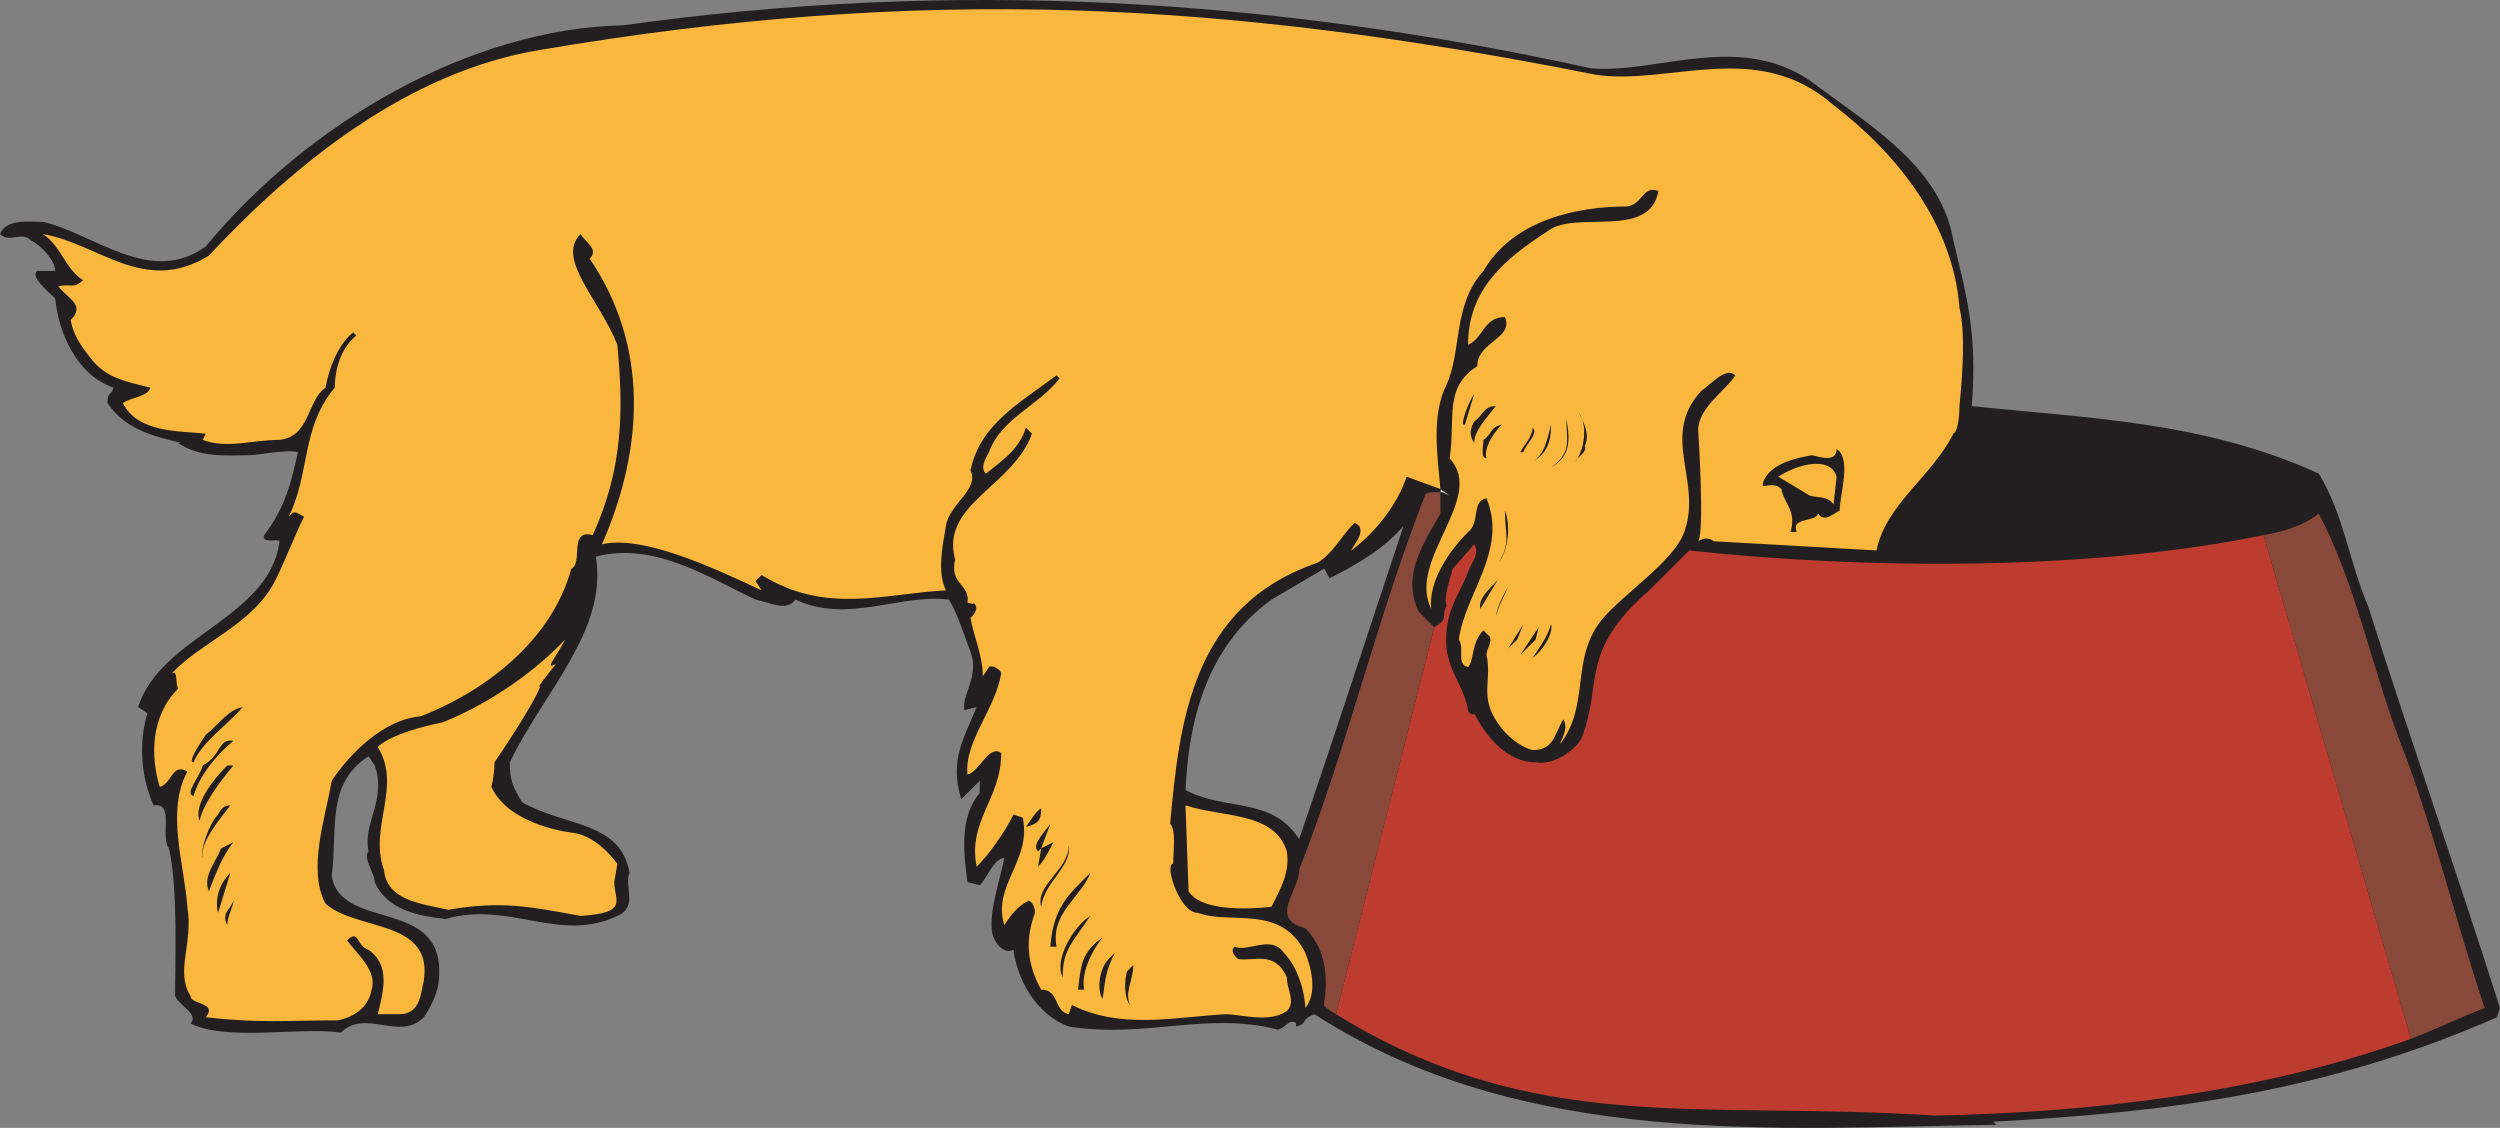 <svg xmlns="http://www.w3.org/2000/svg" width="610.5" height="275.422"><rect width="100%" height="100%" fill="#808080" stroke="none"/><path fill="#231f20" fill-rule="evenodd" d="M610.5 246.17c-9.75-30.75-22.5-67.5-32.25-98.25-4.5-10.5-6-22.5-12-32.25-27.75-12.75-56.25-13.5-84.75-16.5 1.5-18-1.5-27.75-4.5-40.5-3-17.25-18.75-27-33-37.5-18-14.25-39-3-55.5-4.5-78.75-17.25-156-21.75-236.25-10.5-37.5.75-77.25 24-102 54-13.5 9.75-27-3-39.75-6-3.75 0-9-.75-10.5 3 2.25 2.25 5.25-.75 7.5 1.5 3 1.5 6 5.25 6 7.5H9c-1.5 1.5 2.25 4.5 4.5 6.75.75 8.25 5.25 18.75 14.25 21.75-.75 2.25-1.5.75-1.5 3.75 4.5 6.75 12 8.25 18 9.75h-.75c5.25 3.75 12.75 3 17.25 3 2.25 0 9-1.5 12-.75-1.5 6.75-3 13.5-8.25 20.25-.75 2.25 3.75.75 3.75 1.5-2.25 18.75-29.25 23.25-34.5 40.5l2.25 1.5c-2.25 7.5-1.5 15.75 1.5 22.5 5.25-.75 1.5 7.5 3.75 10.5 2.25 9.75 1.5 27.75 1.5 36 .75 2.25 6 4.5 3.75 6.75 9 4.5 27 .75 36.75 2.25 6-6 14.25 2.25 20.25-3.75 1.5-2.25 3.75-6 3.75-10.5.75-18.75-24-10.5-26.25-24 1.5-11.25-1.5-22.5 9-29.25l1.5 2.25c3 8.25-3 14.25-1.5 21-1.5 1.5 1.5 5.25 1.5 7.5 3 6.75 10.5 8.25 17.25 9 15.75-4.5 27.75 6 42-.75 5.25-2.25 1.5-7.5 3-10.5-2.25-12.75-15.75-11.25-26.25-17.25-2.25-3.75-3-5.25-3-9.75 8.25-17.25 24-32.25 21-50.25 14.25-3.75 27.75 5.25 39 10.5 3.75.75 7.5 3 9.75 0 12.75 6 25.5-1.5 37.5 0 2.25 3.75 3.75 9 5.25 12.75 2.25 6-2.25 10.5-1.5 14.25l3-.75c-3 7.5-6.75 12.75-3.75 22.5l4.5-4.5v3c-5.25 6-3.75 15.75-3 21.75l3 .75c2.25-2.25 3-6 6-6.75-.75 4.5-3.75 12.75-3 18 0 1.5 2.25 6 5.25 4.5.75 6.75 5.25 15.75 13.5 18.75 18.75 3 33.75-3.75 51 .75 1.5 0 3-3 4.5-1.5v.75c3-.75.75-1.5 4.5-3 51 33 113.25 27.75 166.5 27l-.75-.75c41.25-2.25 80.25-6.75 123-25.5l.75-2.25m-293.25-41.25c-6.75-10.5-18-6.75-27.75-12 .75-15.75 4.5-34.5 21-46.5l12.75-7.5c0-.75.75 1.5 1.5 2.25 7.5-3.75 13.5-7.5 18-12.75-8.25 24.75-16.5 50.25-25.5 76.5"/><path fill="#fff" fill-rule="evenodd" d="M351.75 119.42v.75c.75 0 1.5.75 2.25.75l-2.25-1.5"/><path fill="none" stroke="#231f20" stroke-linecap="round" stroke-linejoin="round" stroke-miterlimit="10" stroke-width=".12" d="M351.75 119.42v.75c.75 0 1.5.75 2.25.75zm0 0"/><path fill="#be3b2f" fill-rule="evenodd" d="M326.25 247.67c48.75 30 88.5 21 146.25 24.75 37.5-.75 78.75-5.25 116.25-18.75l-36-123c-43.5 9-99 8.25-140.25 3.75l-9.75 9.75c-17.25 15-11.25 22.5-16.5 36-1.5 3-6.75 6.75-11.25 6-6.75 0-12-6-15-12 0 .75-1.5 0-1.5-.75-.75-5.25-4.5-9-5.25-15-.75-9 3-12.75 5.25-18.75.75-2.25 3-4.5 1.5-6.75l-5.25 6c-.75 3-2.25 6.75-1.5 9-1.5 3 .75 3-3 5.25l-24 94.5"/><path fill="#88493a" fill-rule="evenodd" d="M326.25 247.67c-1.5-.75-2.25-1.5-3-2.25.75-4.5 1.5-12.75-4.5-18.75-9-2.25-1.5-9-1.5-14.25 12-30.75 18.75-60.75 30.75-91.5 0-.75 2.25-.75 3.75-.75v5.25c-3.75 6.75-9.75 15-5.25 24l3.75 3.75-24 94.5m262.5 6c6-2.25 12-5.25 18-7.5-7.5-22.5-12.75-45-21-66-6.75-18-10.5-37.5-19.5-54.75-3.75 3-9 4.5-13.5 5.25l36 123"/><path fill="#fab73d" fill-rule="evenodd" d="M353.25 93.92c3.75-8.25 1.5-19.5 9-27.75 7.5-12.75 23.25-15.75 35.25-15.75 3.75-.75 3.75-5.25 7.5-3.75-2.25 12-20.25 4.5-27 9.75-10.5 6.75-19.5 14.25-19.5 27.75 3.75-1.5 3.75-6.75 9-6.75 2.25 5.25-6.75 6-6.75 12-8.25 5.25-5.25 12.75-6.75 22.5 9 9.75-10.5 24.75-4.5 36.75-.75-6.75 4.5-14.25 9-18.75 3-2.25.75-7.5 4.5-8.25 5.25 12.75-5.25 23.25-6.75 34.5 1.5 2.25-.75 6 2.25 6.75 1.5-1.5.75-6 3.75-9l1.5 1.5c.75 1.5-.75 3-.75 4.5 1.5 6.75-2.25 10.5 3.75 18 3.75 4.5 7.5 5.25 7.5 5.25 5.25 0 5.25-3.75 7.5-7.5 1.5 2.25-.75 5.25-.75 6 7.5-9.75 2.25-21 10.5-30.75 5.25-6 16.5-13.5 19.5-20.25 5.25-12.75-6-24 4.5-35.25 2.25-1.5 6-6 8.25-3.75-2.25 3.75-9.75 8.25-9 14.25 0 0 1.5 23.25 0 26.25 2.25-1.5 3.75 0 3.75 0l39.75 2.25c2.25-11.25 13.5-18 18.75-28.5 1.5-.75 1.5-6.75 1.5-6.75.75-7.5 1.5-18 0-24-1.5-20.25-15-37.5-30.75-49.5-18.75-16.5-40.5-4.5-58.5-7.5C298.5.17 225-3.58 132 12.17c-32.25 5.25-60 27.75-81 50.25-15.75 9.75-27-3-40.5-5.25 4.5 3 5.25 8.25 9.75 11.25-2.25 2.25-3 .75-6 1.5 2.25 3 6.75 4.5 3 8.25.75 3.75 2.25 6 5.25 9.75 3.75 4.5 8.25 5.25 14.25 6.75-.75 2.25-4.5 2.25-6.75 3.75 3.75 7.5 14.25 6.75 20.25 7.5l-.75 1.5c6 2.25 12 0 18.75 0 7.5-.75 6.75-9.75 11.25-12.75.75-4.5 3-10.5 6.75-13.5l.75.75c-4.5 3.75-5.25 9.75-5.25 12.75-8.25 9.75-6 21-11.25 31.5l.75-.75c.75-.75 1.5 0 3 .75-2.25 4.5-4.5 10.5-6.75 15-5.25 11.25-18.75 15.75-25.5 23.25 1.5-.75.75 2.25 1.5 3.75-6.75 6.75-6.75 16.5-4.5 24 3-.75 3-6 6.75-3.75-5.25 9.75-.75 22.5 0 33 1.5 9-3 15.75.75 21.75 0 2.25 6.75 1.5 3.75 5.25 13.5 1.5 19.5.75 32.25.75 3.75-.75 7.5-3 8.25-7.5 1.5-4.5-3.75-9-6-12 3-3 2.25 1.5 5.25 2.25 5.25 3.75 3.75 9.75 2.25 15.75h5.25c5.25 0 5.25-5.25 6-8.25 2.25-15-16.5-12-24-18.75-4.5-8.25 0-21 1.5-30 4.5-6.75 12.75-15 21.75-15.75 17.25-6.75 32.25-19.5 36.75-36 3-1.5-.75-9.75 5.25-8.25 7.5-16.5 7.5-30.75 6-46.5-4.5-11.25-15-21-9-27 1.5 2.25 4.5 3.75 2.25 6 14.25 21 13.5 45.75 3 69.75 9.75-2.25 26.25 5.25 39 11.25l-1.5-2.25 1.5-1.5c15.75 9.75 30 4.5 45 3.75-2.25-4.5-.75-11.25 0-15.75.75-5.25 8.25-9 6-13.5 2.25-11.25 12-16.5 21-23.25l.75.75c-5.25 6.75-14.25 9.75-17.25 18-.75 1.5-2.25 3.75-.75 5.25 3.75-3 8.25-6 9.75-11.25l1.5 1.5c-4.5 12.75-22.5 17.25-18.75 30.75-1.5 6 3.75 6 3 10.5.75 0 1.5.75 1.5 0 1.5 1.5 0 3-.75 3.75.75 4.5 3 9 3 14.25l1.5-2.25c.75-.75 3 .75 3 1.5-1.5 9-9 16.5-8.25 24.75 3-.75 5.25-7.5 8.25-5.25 0 11.25-8.25 16.5-6 27.75 3-3 6.75-8.25 9-12.75l2.25.75c2.25 10.5-7.5 16.5-4.5 26.25 1.5-2.25 3-4.5 6-6 1.5.75 1.5 3 1.5 3-2.25 6-2.25 12 1.5 18.75 4.5 0 3 5.25 6.75 6l.75-2.25c12 6 24.75 3 37.5 2.25 3.75 0 10.5 2.25 15-.75 2.25-2.25 0-5.25 0-8.25-3-6.75-8.25-3.75-12-4.5-1.5-1.5-1.5-2.25-.75-3 3 1.5 9-3 12 1.5 3.75 3.75 5.25 10.5 5.25 13.5 3-3.75 1.5-9.75 0-13.5-6-12-18-6.75-26.25-9.75-4.5 0-8.25-12-6-12 0-3 .75-8.25-.75-9.75 2.25-24.75 5.25-53.25 36-63.75 3.75-2.25 6-6.75 9-9.75 3.75 1.5-.75 6-.75 6.75 6-4.5 11.25-11.25 13.5-18l8.25 3c-.75-8.25-2.25-18 1.5-25.5"/><path fill="none" stroke="#231f20" stroke-linecap="round" stroke-linejoin="round" stroke-miterlimit="10" stroke-width=".12" d="M354 120.92zm0 0"/><path fill="#231f20" fill-rule="evenodd" d="M357.75 103.67c-1.5.75.75-5.25 2.25-7.5l-2.25 7.5m7.5-4.5c-2.25 3-5.25 6-5.25 9-1.5-2.25-.75-3.75 0-5.25 2.25-1.5 2.25-3.75 5.25-3.75m21.75 9.75c.75 1.5-2.25 3-2.25 3.75 2.25-3 3-9 .75-12 .75 1.5 3 5.25 1.5 8.25m-8.25 5.25c5.25-3.75 3.75-6.75 3.75-12 .75 4.5 1.5 9-3.75 12m-12-10.5c-2.25 2.25-4.5 6-3.75 8.25-1.5 0-.75-3-.75-4.5 2.25-1.5 1.5-3 4.5-3.75m7.5 9c3-1.5 3.75-6 4.5-9 0 2.25 0 6.75-4.5 9m-2.25-2.25h-.75c.75-1.5 3-3.75 3-6 1.5 1.5-1.5 3.75-2.25 6m77.25 14.25c-1.5.75-3.75 3-5.25.75-.75 2.25-6.75.75-5.25 4.5h-1.5c1.5-5.25-1.5-6.75-2.25-10.5-1.5-1.5-3-.75-4.5-.75v-.75c1.5-4.5 7.5-6 12-6.75.75 0 6 2.25 6-1.5 3.75 2.25.75 11.25.75 15"/><path fill="#fab73d" fill-rule="evenodd" d="m448.5 116.42-.75 6.75c-1.5-2.25-4.5-1.5-6-2.25l-7.5-4.5c4.5-3 12.75-5.25 14.25 0"/><path fill="#231f20" fill-rule="evenodd" d="M366 137.42c3-5.25 1.5-6.75 1.5-12.75 1.5 3.75.75 9.75-1.5 12.75m-4.5 11.25c-.75-3 3.75-6 4.5-7.5l-4.5 7.5m3.75 2.25c0-1.5 1.5-5.25 3-7.5 0 0-3 6-3 7.5m3 7.5 3.75-6-1.5 3.75zm6 2.25c1.5-2.25 3.75-5.25 4.5-8.25.75 2.25-2.25 6.75-4.5 8.25m-3-.75 4.5-6.75-.75 3zm0 0"/><path fill="#fab73d" fill-rule="evenodd" d="M135.75 162.17c-6 7.5-3.75 5.25-3.75 5.25-1.5 4.5-11.25 18.75-11.25 18.75 0 4.5-1.5 8.25-.75 6 4.5 9.75 20.25 11.25 20.25 11.25 4.5.75 8.25 4.5 10.5 7.5l-.75 4.5c0 4.5 3.75 7.5-8.25 8.25-12-2.25-19.5-3.75-32.25-1.5-6.75-1.5-15-2.25-15.75-9.75-3.75-10.5 4.5-20.25-1.5-30 3.75-3.75 15.75-6 15.75-6s16.5-6 30-20.25c-2.25 4.5-5.25 7.5-2.25 6"/><path fill="#231f20" fill-rule="evenodd" d="M59.25 172.67c-3.75 4.5-9.75 8.25-12 13.5-1.5 0 1.5-4.5 3-6.75 3-2.25 5.25-6 9-6.75M57 180.92c-3.75 3-8.25 8.25-9.75 13.5-2.25-.75 1.5-4.5 2.25-7.5 4.5-2.25 3.75-6.75 7.5-6m0 6c-3.75 4.5-7.5 9.75-8.25 13.5-1.5-3.75 3-9.75 6.75-13.5H57m-.75 9.75c-2.25 3-7.5 9-6.75 12.75-.75-1.5 1.5-8.25 3.75-10.5.75-1.5 1.5-2.25 3-2.25"/><path fill="#fab73d" fill-rule="evenodd" d="M314.25 207.92c.75 5.25-1.5 9-3.75 13.5 0 0-16.5 2.25-20.25-3.75l-.75-21c9 3 21.75 1.5 24.75 11.25"/><path fill="#231f20" fill-rule="evenodd" d="M254.25 197.42c0 3-.75 3.75-3.75 4.5.75-.75 2.25-3.75 3.75-4.5m3 8.25c-.75 1.5-2.25 4.5-3.75 6l.75-4.5-.75.75c-1.5-1.5.75-3.75 3-6.75l-2.25 6 3-1.5M51 217.67c-1.5-3.75 1.5-6.75 3-10.5l3-1.5c-3 3.75-4.5 8.25-6 12m203.25 3.75c-1.5-5.25 6.75-9 6.75-15 .75 5.25-6 9-6.75 15m-201 1.5c-.75-3 0-6.75 3-9.75l-3 9.75M258 231.17h-1.5c.75-9.75 4.5-12.75 9.75-18-2.25 6-9.75 9.75-8.25 18m-202.5-5.25c-1.5-3 .75-3.75 1.5-6 0 1.5-1.5 3.75-1.5 6m210.75-2.25c-4.5 6.75-6.75 8.25-6.75 15-2.25-4.5 3-12.75 6.75-15m3 5.25c-3 3.75-5.25 9-4.5 12.75h-1.5c.75-6 .75-9 6-12.75m0 15c-1.5-2.25-.75-7.5 1.5-9.75l1.5-1.5c-2.25 4.5-2.25 6-3 11.25m6.75 1.5c-1.5-1.5-1.5-6-.75-8.25l1.5-1.5c0 3.75-2.25 6.75-.75 9.75"/></svg>
